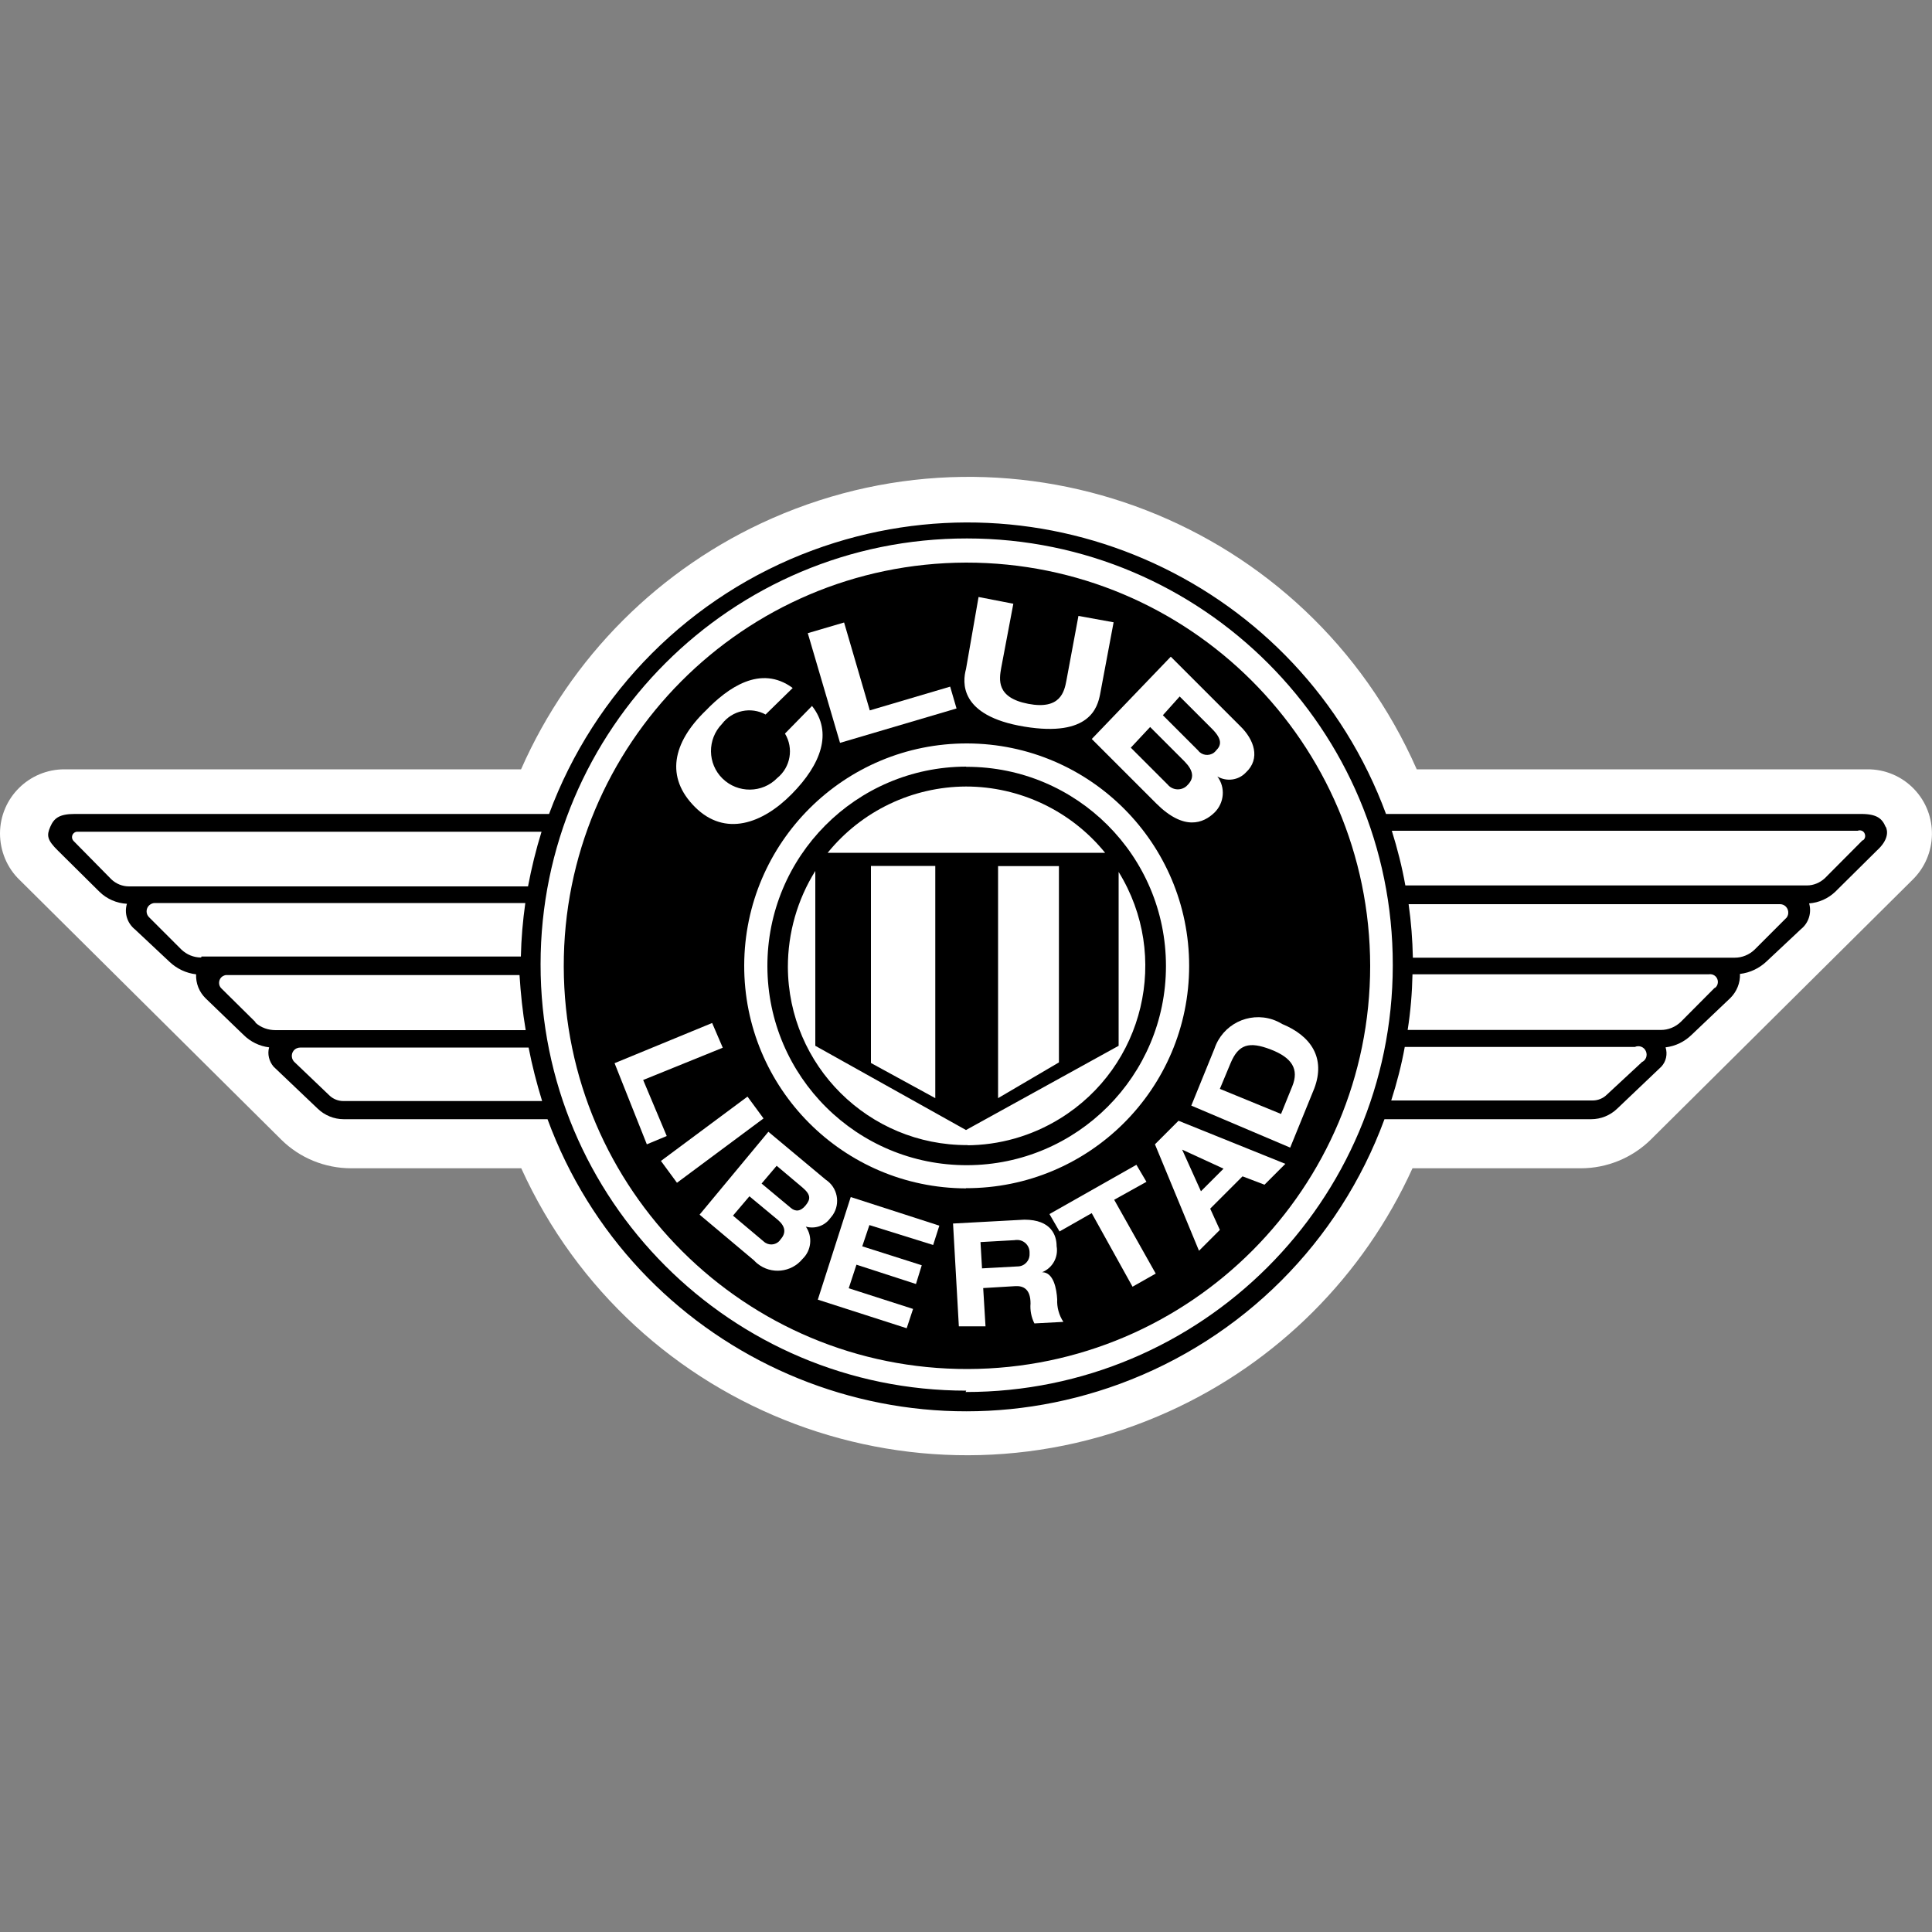 <?xml version="1.0" encoding="UTF-8"?>
<svg id="Layer_1" data-name="Layer 1" xmlns="http://www.w3.org/2000/svg" viewBox="0 0 100 100">
  <rect x="0" y="0" width="100" height="100" fill="#808080" stroke="none"/>
  <defs>
    <style>
      .cls-1 {
        fill: #fff;
      }
    </style>
  </defs>
  <g id="Libertad">
    <path class="cls-1" d="M96.65,39.82h-23.32c-5.63-12.8-20.57-18.62-33.37-12.99-5.8,2.55-10.44,7.19-12.99,12.99H3.35C1.51,39.81,.01,41.29,0,43.13c0,.91,.36,1.79,1.02,2.42l13.54,13.44c.96,.95,2.26,1.48,3.62,1.48h8.8c5.79,12.74,20.82,18.37,33.56,12.57,5.57-2.53,10.04-7,12.57-12.57h8.71c1.35,0,2.65-.53,3.62-1.48l13.54-13.44c1.32-1.28,1.36-3.39,.09-4.71-.63-.66-1.51-1.03-2.42-1.02Z"/>
    <path d="M97.6,42.8c-.18-.43-.45-.67-1.27-.67h-24.59c-4.42-11.96-17.7-18.07-29.67-13.65-6.33,2.34-11.31,7.33-13.65,13.65H3.87c-.82,0-1.08,.23-1.27,.67s-.17,.67,.4,1.23l2.15,2.13c.38,.37,.88,.59,1.42,.62-.15,.49,.02,1.01,.42,1.33l1.78,1.67c.38,.36,.86,.59,1.38,.65-.02,.47,.16,.92,.5,1.25l1.95,1.88c.36,.36,.83,.59,1.33,.65-.1,.35,0,.73,.23,1l2.28,2.17c.36,.35,.85,.55,1.35,.55h10.55c4.4,11.96,17.66,18.09,29.62,13.7,6.36-2.34,11.36-7.34,13.7-13.7h10.7c.5,0,.99-.2,1.35-.55l2.28-2.17c.25-.27,.33-.65,.22-1,.51-.06,.98-.29,1.35-.65l2-1.9c.33-.33,.52-.78,.5-1.25,.52-.06,1-.29,1.38-.65l1.78-1.67c.4-.32,.56-.85,.42-1.33,.51-.04,.98-.25,1.35-.6l2.15-2.13c.63-.57,.57-1.02,.47-1.23ZM6.68,45.88c-.34,0-.67-.13-.92-.37l-1.95-1.98c-.11-.11-.11-.29,0-.4,.06-.06,.14-.09,.22-.08H28.03c-.29,.93-.52,1.88-.7,2.83H6.68Zm3.73,3.68c-.39,0-.75-.15-1.03-.42l-1.67-1.67c-.17-.17-.16-.45,.01-.61,.08-.07,.18-.12,.29-.12H27.19c-.13,.92-.21,1.84-.23,2.77H10.43l-.02,.05Zm2.8,3.33l-1.75-1.73c-.16-.15-.16-.41-.01-.57,.06-.06,.14-.1,.23-.12h15.21c.06,.95,.16,1.91,.32,2.85H14.26c-.38,0-.75-.13-1.03-.38l-.02-.05Zm4.56,4.1c-.27,0-.54-.11-.73-.3l-1.78-1.7c-.18-.15-.21-.43-.06-.61,.09-.11,.22-.16,.36-.16h11.8c.18,.93,.42,1.86,.7,2.77h-10.28Zm32.25,14.99c-12.18,0-22.05-9.89-22.04-22.07,0-12.18,9.89-22.05,22.07-22.04,12.18,0,22.05,9.89,22.04,22.07,0,.02,0,.03,0,.05-.02,12.19-9.91,22.07-22.11,22.06l.03-.07Zm34.95-16.99l-1.8,1.67c-.19,.19-.46,.3-.73,.3h-10.43c.29-.91,.53-1.83,.7-2.77h11.91c.22-.1,.48,0,.57,.22,.1,.22,0,.48-.22,.57Zm3.8-3.88l-1.77,1.78c-.28,.27-.65,.42-1.03,.42h-13.11c.15-.95,.23-1.92,.25-2.88h15.33c.22-.04,.43,.1,.47,.32,.03,.16-.04,.33-.18,.41l.05-.05Zm3.72-3.63l-1.67,1.67c-.28,.27-.65,.42-1.03,.42h-16.66c-.02-.93-.09-1.85-.22-2.77h19.23c.24,0,.43,.21,.42,.45,0,.11-.05,.21-.12,.29l.05-.05Zm3.93-4l-1.97,1.98c-.25,.23-.58,.37-.92,.37h-20.79c-.17-.96-.41-1.9-.7-2.83h24.11c.15-.06,.32,.01,.37,.16,.06,.15-.01,.32-.16,.37l.05-.05Z"/>
    <path d="M50,29.12c-11.53,.03-20.85,9.4-20.82,20.92,.03,11.53,9.4,20.85,20.92,20.82,11.51-.03,20.82-9.37,20.82-20.87-.02-11.54-9.38-20.88-20.92-20.87Zm0,32.39c-6.36-.02-11.5-5.19-11.48-11.55,.02-6.36,5.19-11.5,11.55-11.48,6.34,.02,11.48,5.17,11.48,11.51,0,6.37-5.18,11.52-11.55,11.51h0Z"/>
    <path d="M50,39.68c-5.7,.02-10.3,4.65-10.28,10.35,.02,5.7,4.65,10.3,10.35,10.28,5.68-.02,10.28-4.63,10.28-10.31,0-5.7-4.62-10.31-10.31-10.31-.01,0-.02,0-.03,0Zm0,1.03c2.79,0,5.44,1.26,7.2,3.43h-14.36c1.75-2.16,4.38-3.42,7.16-3.43Zm4.81,4.12v10.16l-3.15,1.85v-12.01h3.15Zm-6.4,0v12.01l-3.33-1.82v-10.2h3.33Zm1.67,14.44c-5.12,.02-9.28-4.11-9.3-9.22,0-1.76,.49-3.48,1.42-4.97v9.05l7.8,4.36,7.9-4.36v-9c2.69,4.36,1.33,10.08-3.04,12.77-1.46,.9-3.14,1.38-4.86,1.38h.08Z"/>
    <path class="cls-1" d="M49.32,63.33l3.7-.2c1.4,0,1.67,.82,1.67,1.37,.1,.57-.21,1.13-.75,1.35h0c.6,0,.75,.88,.78,1.4-.02,.41,.09,.82,.32,1.17l-1.5,.08c-.16-.32-.23-.68-.2-1.03,0-.75-.37-.92-.78-.9l-1.67,.1,.12,1.98h-1.38l-.3-5.31Zm1.52,2.32l1.83-.1c.35,0,.63-.29,.62-.64,0-.03,0-.06,0-.09,0-.36-.3-.65-.66-.64-.04,0-.07,0-.11,.01l-1.77,.1,.08,1.37Z"/>
    <path class="cls-1" d="M44.04,61.96l4.58,1.48-.32,1-3.3-1.03-.37,1.1,3.08,.98-.3,.97-3.08-1-.4,1.22,3.33,1.07-.33,1-4.6-1.48,1.7-5.3Z"/>
    <path class="cls-1" d="M39.77,58.58l2.97,2.48c.61,.4,.77,1.22,.37,1.82-.05,.07-.1,.13-.15,.19-.29,.39-.79,.55-1.25,.42h0c.36,.52,.29,1.23-.17,1.67-.58,.71-1.63,.82-2.34,.24-.06-.05-.12-.1-.17-.16l-2.82-2.37,3.57-4.3Zm-1.82,4.35l1.58,1.33c.24,.22,.61,.2,.82-.04,.02-.02,.04-.05,.06-.08,.29-.33,.24-.67-.15-1l-1.47-1.22-.85,1Zm1.47-1.67l1.5,1.25c.25,.22,.52,.2,.78-.12s.28-.55-.17-.93l-1.33-1.12-.78,.92Z"/>
    <path class="cls-1" d="M38.69,56.76l.83,1.13-4.48,3.33-.83-1.13,4.48-3.33Z"/>
    <path class="cls-1" d="M36.86,52.95l.55,1.28-4.12,1.67,1.22,2.9-1.03,.43-1.67-4.2,5.05-2.08Z"/>
    <path class="cls-1" d="M56.51,62.79l-1.67,.95-.52-.9,4.5-2.55,.52,.88-1.67,.93,2.15,3.82-1.2,.68-2.12-3.82Z"/>
    <path class="cls-1" d="M64.31,60.89l-1.67,1.67,.5,1.1-1.08,1.08-2.28-5.51,1.22-1.22,5.53,2.23-1.08,1.08-1.13-.43Zm-3.12-1.38l.97,2.15,1.17-1.17-2.13-.98Z"/>
    <path class="cls-1" d="M61.66,57.23l1.2-2.95c.42-1.25,1.76-1.92,3.01-1.51,.17,.06,.33,.13,.49,.23,1.53,.63,2.25,1.78,1.67,3.33l-1.25,3.07-5.11-2.17Zm4.65,.42l.58-1.43c.35-.87,0-1.47-1.12-1.9s-1.67-.27-2.08,.72l-.55,1.32,3.17,1.3Z"/>
    <path class="cls-1" d="M60.6,33.99l3.6,3.6c.7,.68,1.07,1.67,.28,2.4-.38,.4-.99,.48-1.47,.2h0c.43,.57,.36,1.37-.15,1.87-.57,.55-1.57,.97-3.02-.48l-3.33-3.33,4.08-4.25Zm-2.08,4.7l1.92,1.92c.24,.29,.67,.33,.96,.09,.03-.03,.06-.06,.09-.09,.33-.35,.28-.73-.18-1.2l-1.78-1.78-1,1.07Zm1.67-1.67l1.82,1.82c.19,.26,.56,.31,.82,.12,.04-.03,.08-.07,.12-.12,.27-.27,.32-.58-.22-1.12l-1.67-1.67-.87,.97Z"/>
    <path class="cls-1" d="M50.65,30.9l1.8,.35-.63,3.33c-.1,.58-.27,1.53,1.4,1.85s1.87-.63,1.98-1.22l.62-3.33,1.82,.33-.7,3.73c-.13,.65-.52,2.23-3.92,1.67s-3.2-2.32-3.02-2.98l.65-3.73Z"/>
    <path class="cls-1" d="M41.82,32.77l1.87-.55,1.33,4.55,4.16-1.23,.33,1.13-6.03,1.78-1.67-5.68Z"/>
    <path class="cls-1" d="M39.64,36.99c-.77-.43-1.74-.22-2.27,.48-.77,.79-.76,2.06,.03,2.83,.79,.77,2.06,.76,2.83-.03,.69-.56,.86-1.54,.4-2.3l1.4-1.43c1.08,1.37,.47,3.02-1.05,4.56s-3.45,2.22-5,.68-1.18-3.33,.55-5c1.13-1.17,2.83-2.4,4.5-1.17l-1.4,1.37Z"/>
  </g>
</svg>